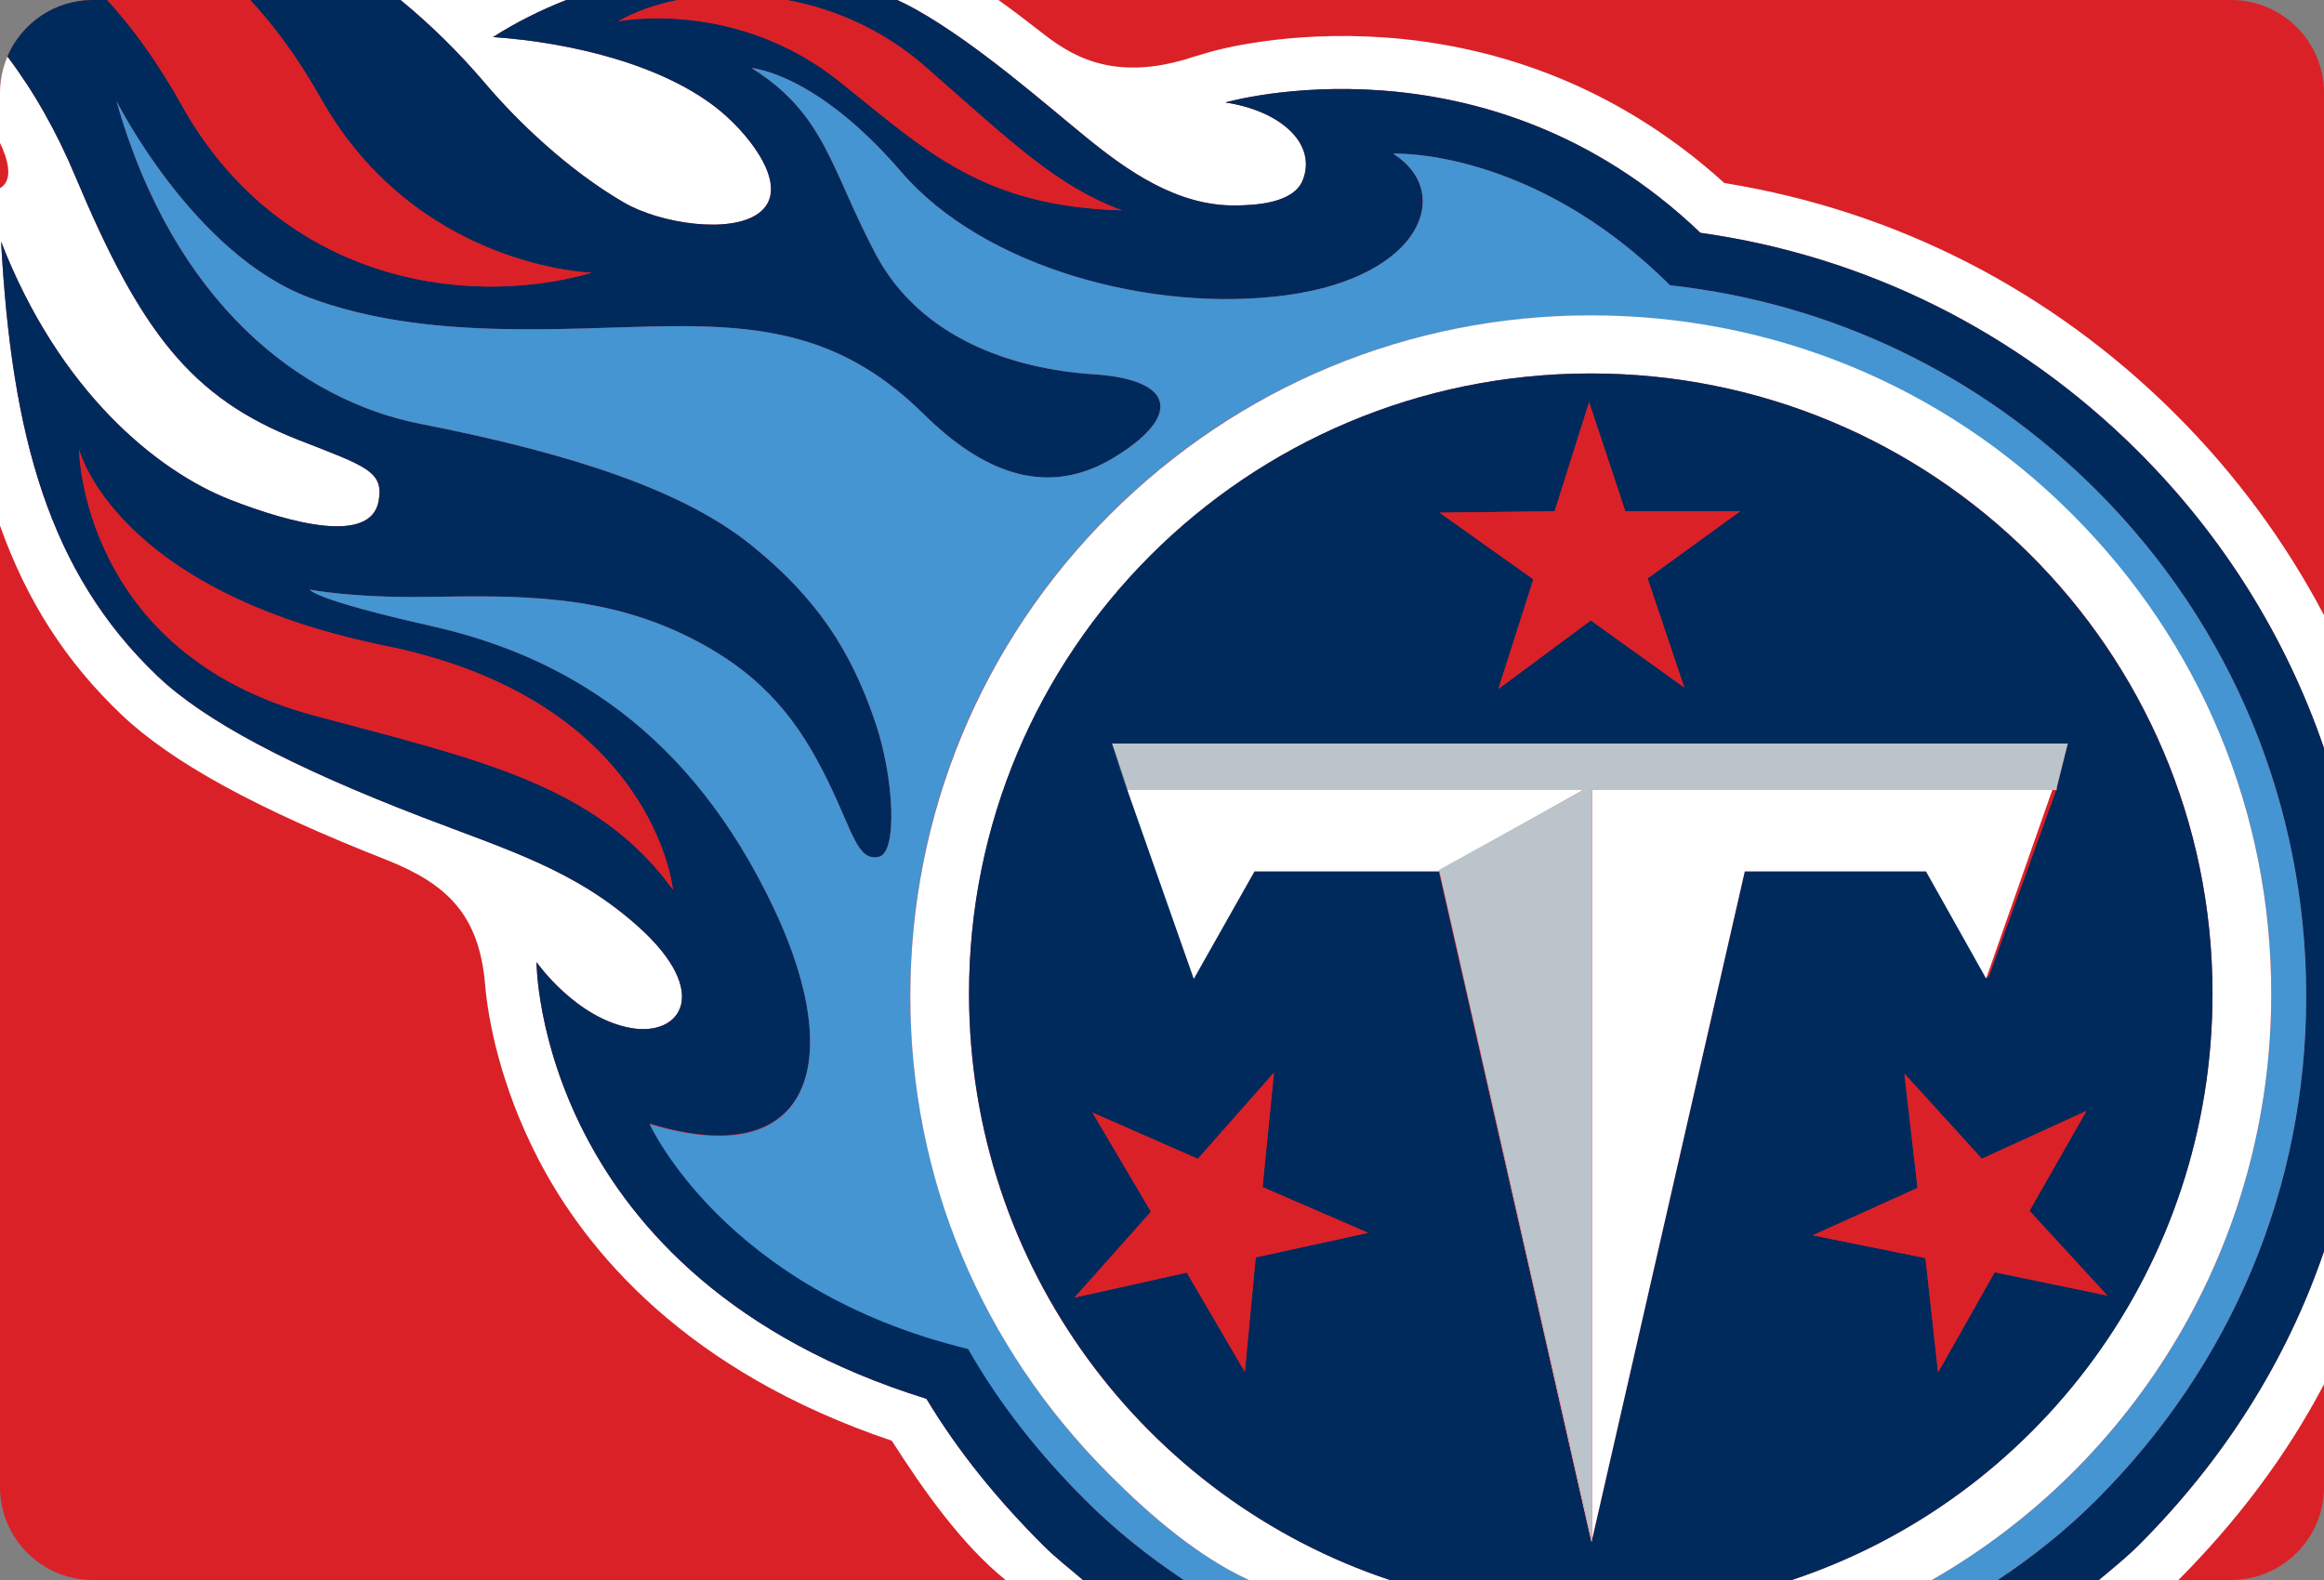 <?xml version="1.0" encoding="UTF-8"?>
<!-- Generator: Adobe Illustrator 16.0.3, SVG Export Plug-In . SVG Version: 6.00 Build 0)  -->
<!DOCTYPE svg PUBLIC "-//W3C//DTD SVG 1.1//EN" "http://www.w3.org/Graphics/SVG/1.1/DTD/svg11.dtd">
<svg version="1.1" id="PILLS" xmlns="http://www.w3.org/2000/svg" xmlns:xlink="http://www.w3.org/1999/xlink" x="0px" y="0px" width="200px" height="136px" viewBox="0 0 200 136" enable-background="new 0 0 200 136" xml:space="preserve">
<rect x="0" y="0" width="200" height="136" fill="#808080" stroke="none"/>
<path fill="#DA2128" d="M200,128c0,4.418-3.582,8-8,8H8c-4.418,0-8-3.582-8-8V8c0-4.418,3.582-8,8-8h184c4.418,0,8,3.582,8,8V128z"/>
<g>
	<path fill="none" d="M46.334,99.783c-3.321-6.406-4.343-12.146-4.586-15.027c-0.503-6.025-3.285-8.66-8.422-10.716   c-11.27-4.425-18.561-8.424-22.884-12.538C5.7,56.99,2.325,51.782,0,45.247v83.151C0,132.818,3.582,136,8,136h78.537   c-3.712-3-6.994-7.605-9.789-11.988C59.029,118.039,50.437,107.693,46.334,99.783z"/>
	<path fill="none" d="M102.725,4.887c0.623-0.189,1.123-0.333,1.457-0.429c0.998-0.29,24.279-6.758,44.217,11.297   c14.732,2.375,28.123,9.224,38.793,19.867c5.195,5.18,9.488,11.021,12.81,17.333V8c0-4.418-3.582-8-8-8H85.922   c1.204,0.862,2.393,1.762,3.535,2.658C91.856,4.538,95.562,7.269,102.725,4.887z"/>
	<path fill="none" d="M187.339,136.137c-0.021,0.021-0.043-0.137-0.063-0.137H192c4.418,0,8-3.182,8-7.602v-9.244   C196.711,125.404,192.468,130.994,187.339,136.137z"/>
	<path fill="none" d="M0,12.299v3.899c0.024-0.015,0.049-0.027,0.074-0.044C1.184,15.416,0.639,13.64,0,12.299z"/>
	<path fill="#FFFFFF" d="M93.537,11.868c3.446,2.802,7.763,5.87,12.763,5.816c1.574-0.017,5.019-0.126,5.823-2.198   c1.218-3.132-1.934-5.96-6.675-6.665c0,0,22.38-6.49,40.887,11.219c14.199,1.996,27.315,8.493,37.651,18.799   c7.336,7.316,12.756,16.04,16.015,25.563V52.955c-3.321-6.312-7.614-12.153-12.81-17.333   c-10.67-10.643-24.061-17.492-38.793-19.867C128.46-2.3,105.18,4.168,104.182,4.458c-0.334,0.096-0.834,0.24-1.457,0.429   c-7.162,2.382-10.868-0.349-13.268-2.229C88.314,1.762,87.126,0.862,85.922,0h-8.703c0.564,0.262,1.116,0.54,1.648,0.838   C84.104,3.785,89.955,8.957,93.537,11.868z"/>
	<path fill="#FFFFFF" d="M79.728,120.402c-33.549-10.443-33.556-37.588-33.556-37.588s3.406,4.875,8.181,5.682   c4.215,0.71,6.925-3.051,0.566-8.747c-5.452-4.885-11.243-6.588-18.566-9.407c-11.465-4.411-18.792-8.336-22.778-12.132   c-9.391-8.934-12.57-20.746-13.48-37.406C5.094,33.678,13.48,40.544,19.849,43.03c5.226,2.039,12.076,3.844,12.739,0.087   c0.455-2.564-1.107-2.983-6.892-5.248c-9.24-3.62-13.596-9.304-19.202-22.662C4.851,11.29,2.906,7.859,0.639,4.865   C0.228,5.828,0,6.887,0,8v4.299c0.639,1.341,1.184,3.117,0.074,3.855C0.049,16.171,0.024,16.183,0,16.198v29.049   c2.325,6.535,5.7,11.743,10.442,16.255c4.323,4.114,11.614,8.113,22.884,12.538c5.137,2.056,7.918,4.69,8.422,10.716   c0.243,2.881,1.266,8.621,4.586,15.027c4.103,7.91,12.695,18.256,30.414,24.229c2.795,4.383,6.076,8.988,9.789,11.988h6.659   c-1.151-1-2.276-1.846-3.367-2.934C85.898,129.15,82.519,125.033,79.728,120.402z"/>
	<path fill="#FFFFFF" d="M41.8,7.229c2.638,3.107,7.038,7.394,11.927,10.224c3.071,1.776,9.118,2.726,11.58,0.891   c2.799-2.089-0.625-6.562-3.309-8.785c-4.81-3.981-12.872-5.912-19.574-6.367c1.987-1.268,4.11-2.329,6.309-3.192H34.469   C37.021,2.092,39.475,4.489,41.8,7.229z"/>
	<path fill="#FFFFFF" d="M200,119.154v-11.448c-3.238,9.461-8.609,17.935-15.877,25.226c-1.133,1.137-2.301,2.068-3.5,3.068h6.652   c0.021,0,0.043,0.158,0.063,0.137C192.468,130.994,196.711,125.404,200,119.154z"/>
	<path fill="#002A5C" d="M200,107.706V64.402c-3.259-9.523-8.678-18.248-16.016-25.563c-10.336-10.306-23.451-16.803-37.65-18.799   C127.827,2.332,105.447,8.821,105.447,8.821c4.74,0.705,7.893,3.533,6.675,6.665c-0.806,2.071-4.249,2.181-5.823,2.198   c-5,0.054-9.317-3.014-12.763-5.816c-3.582-2.912-9.432-8.083-14.67-11.03C78.335,0.54,77.783,0.262,77.219,0h-9.515   c4.1,0.764,8.297,2.559,11.901,5.72c7.617,6.681,11.358,10.308,16.924,12.382C84.603,17.76,79.742,13.031,72.335,7.083   c-9.066-7.282-19.122-5.251-19.122-5.251C54.638,1.016,56.391,0.389,58.345,0h-9.612c-2.2,0.863-4.322,1.924-6.309,3.192   c6.702,0.455,14.764,2.386,19.574,6.367c2.684,2.222,6.107,6.696,3.309,8.785c-2.462,1.834-8.509,0.885-11.58-0.891   c-4.889-2.83-9.289-7.116-11.927-10.224C39.475,4.489,37.021,2.092,34.469,0H21.527c2.159,2.313,4.188,5.118,6.079,8.47   c8.247,14.615,23.322,15.007,23.322,15.007c-11.443,3.241-27.083,0.295-35.28-14.413C13.531,5.268,11.349,2.308,9.229,0H8   C4.694,0,1.858,2.005,0.639,4.865c2.267,2.994,4.212,6.425,5.855,10.341c5.606,13.358,9.962,19.042,19.202,22.662   c5.785,2.265,7.347,2.684,6.892,5.248c-0.663,3.756-7.514,1.951-12.739-0.087C13.48,40.543,5.093,33.677,0.095,20.804   c0.91,16.66,4.089,28.472,13.479,37.407c3.986,3.795,11.313,7.721,22.778,12.132c7.323,2.819,13.115,4.521,18.566,9.407   c6.359,5.695,3.649,9.457-0.566,8.747c-4.774-0.808-8.181-5.681-8.181-5.681s0.006,27.145,33.556,37.588   c2.792,4.63,6.17,8.748,10.101,12.664c1.091,1.088,2.216,1.934,3.367,2.934h8.684c-3.014-2-5.864-4.268-8.514-6.916   c-3.977-3.979-7.344-8.309-10.052-13.064c-20.987-5.09-27.412-19.32-27.412-19.32C69.66,100.92,72.898,91.618,66.69,78.37   c-7.299-15.579-18.262-21.955-29.599-24.5c-10.174-2.285-10.438-3.121-10.438-3.121s3.66,0.717,9.907,0.63   c7.882-0.111,15.614-0.349,23.514,3.863c5.83,3.111,8.719,6.981,11.139,11.919c2.195,4.469,2.577,7.03,4.434,6.586   c1.596-0.378,1.307-6.745-0.309-11.538c-2.096-6.219-5.059-10.726-10.633-15.243c-5.704-4.622-15.027-7.832-28.519-10.479   c-10.207-2-21.211-10.293-26.162-27.785c0,0,6.601,13.178,16.614,16.924c10.012,3.75,21.872,2.568,30.846,2.455   c8.974-0.115,15.464,1.116,21.985,7.545c4.127,4.066,9.808,7.663,16.226,3.858c5.882-3.486,5.706-6.792-1.591-7.268   c-6.929-0.455-14.88-3.067-18.743-10.337C71.5,14.608,71.045,9.837,64.686,5.861c0,0,5.537,0.391,12.873,8.936   c7.118,8.292,21.733,12.191,33.24,10.603c11.618-1.607,14.312-8.896,9.09-12.171c0,0,11.899-0.554,23.829,11.331   c13.866,1.521,26.71,7.653,36.716,17.658c11.629,11.63,18.033,27.089,18.033,43.535c0,16.444-6.402,31.703-18.033,43.333   c-2.648,2.648-5.5,4.916-8.513,6.916h8.7c1.199-1,2.367-1.934,3.5-3.068C191.391,125.641,196.762,117.167,200,107.706z    M33.147,55.587c23.179,4.717,24.757,20.979,24.757,20.979c-6.552-9.062-16.84-11.217-30.861-14.979   C6.967,56.21,6.807,38.696,6.807,38.696S9.813,50.839,33.147,55.587z"/>
	<path fill="#4495D1" d="M198.468,85.75c0-16.445-6.403-31.905-18.034-43.535c-10.004-10.005-22.849-16.137-36.715-17.658   c-11.929-11.885-23.828-11.331-23.828-11.331c5.223,3.275,2.527,10.564-9.091,12.171c-11.507,1.588-26.122-2.311-33.24-10.603   C70.224,6.25,64.688,5.859,64.688,5.859c6.359,3.976,6.814,8.747,10.675,16.018c3.863,7.27,11.814,9.882,18.743,10.337   c7.294,0.476,7.473,3.781,1.591,7.268c-6.418,3.805-12.099,0.208-16.226-3.858c-6.521-6.429-13.011-7.66-21.985-7.545   c-8.974,0.113-20.833,1.295-30.846-2.455C16.626,21.877,10.026,8.699,10.026,8.699c4.951,17.492,15.955,25.785,26.162,27.785   c13.491,2.648,22.814,5.858,28.519,10.479c5.574,4.518,8.537,9.024,10.633,15.243c1.616,4.793,1.904,11.16,0.309,11.539   c-1.857,0.444-2.239-2.117-4.434-6.585c-2.42-4.938-5.309-8.808-11.139-11.918c-7.899-4.212-15.632-3.972-23.514-3.861   c-6.247,0.087-9.907-0.627-9.907-0.627s0.264,0.842,10.438,3.127c11.337,2.545,22.3,8.934,29.599,24.512   c6.208,13.25,2.971,22.575-10.789,18.356c0,0,6.425,14.28,27.412,19.37c2.708,4.757,6.075,8.986,10.052,12.965   c2.649,2.648,5.5,4.916,8.514,6.916h5.598c-4.324-2-8.351-5.412-11.982-9.044c-11.061-11.062-17.153-25.665-17.153-41.306   c0-15.642,6.092-30.297,17.153-41.358c11.059-11.059,25.766-17.124,41.406-17.124c15.642,0,30.346,6.103,41.406,17.161   c11.062,11.062,17.154,25.575,17.154,41.216c0,21.6-11.756,40.455-29.205,50.455h5.666c3.014-2,5.864-4.268,8.512-6.916   C192.064,117.453,198.468,102.195,198.468,85.75z"/>
	<path fill="#FFFFFF" d="M195.461,85.551c0-15.641-6.093-30.248-17.154-41.309c-11.061-11.059-25.765-17.099-41.406-17.099   c-15.641,0-30.348,6.115-41.406,17.174C84.433,55.379,78.341,70.098,78.341,85.738s6.092,30.15,17.153,41.212   c3.632,3.632,7.658,7.05,11.982,9.05h12.133c-21.038-7-36.181-26.898-36.216-50.367C83.35,56.08,107.27,32.19,136.82,32.147   c29.551-0.044,53.543,23.728,53.584,53.278c0.035,23.523-15.12,43.575-36.211,50.575h12.062   C183.705,126,195.461,107.148,195.461,85.551z"/>
	<path fill="#002A5C" d="M190.406,85.475c-0.042-29.551-24.034-53.372-53.584-53.328c-29.551,0.043-53.471,23.884-53.427,53.436   C83.429,109.052,98.573,129,119.609,136h34.584C175.286,129,190.441,108.998,190.406,85.475z M133.792,44.012l2.964-9.381   L139.867,44h9.893l-7.972,5.784l3.151,9.385l-8.037-5.771l-7.949,5.897l3.008-9.429l-8.062-5.736L133.792,44.012z M108.064,108.227   l-0.938,9.849l-4.994-8.54l-9.659,2.152l6.582-7.389l-5.031-8.523l9.061,3.979l6.547-7.419l-0.98,9.847l9.078,3.935   L108.064,108.227z M136.954,132.76L123.814,75h-15.854l-5.225,9.123L95.707,64h82.24L177,67.8v0.1l-5.882,16.286L165.745,75   h-15.593L136.954,132.76z M166.79,118.122l-1.086-9.833l-9.697-1.96l9.017-4.075l-1.131-9.83l6.662,7.318l8.997-4.115l-4.899,8.598   l6.692,7.287l-9.688-2.004L166.79,118.122z"/>
	<polygon fill="#FFFFFF" points="97.04,68 95.707,64.271 102.736,84.258 107.961,75 123.814,75 136.254,68  "/>
	<polygon fill="#FFFFFF" points="170.926,84.234 176.616,68 137,68 137,132.676 123.838,74.923 136.965,132.721 150.152,75    165.745,75  "/>
	<polygon fill="#BBC4CA" points="137,68 177,68 177,67.8 177.947,64 95.707,64 97.04,68 136.254,68 123.838,74.876 137,132.676  "/>
	<path fill="#DA2128" d="M72.335,7.083c7.407,5.948,12.268,10.677,24.195,11.019c-5.566-2.075-9.307-5.701-16.924-12.382   C76.001,2.559,71.804,0.764,67.704,0h-9.359c-1.955,0.389-3.708,1.016-5.132,1.832C53.213,1.832,63.269-0.198,72.335,7.083z"/>
	<path fill="#DA2128" d="M50.927,23.478c0,0-15.075-0.392-23.322-15.007c-1.891-3.352-3.92-6.157-6.079-8.47H9.229   c2.12,2.308,4.302,5.268,6.418,9.064C23.845,23.772,39.484,26.719,50.927,23.478z"/>
	<path fill="#DA2128" d="M6.807,38.696c0,0,0.16,17.514,20.237,22.893c14.021,3.76,24.309,5.917,30.861,14.978   c0,0-1.578-16.261-24.757-20.979C9.813,50.839,6.807,38.696,6.807,38.696z"/>
	<polygon fill="#DA2128" points="128.953,59.296 136.902,53.399 144.939,59.172 141.788,49.784 149.76,44 139.867,44    136.756,34.631 133.792,44.009 123.898,44.129 131.961,49.866  "/>
	<polygon fill="#DA2128" points="109.633,92.335 103.086,99.754 94.025,95.775 99.056,104.299 92.475,111.688 102.134,109.536    107.127,118.075 108.064,108.227 117.73,106.116 108.652,102.182  "/>
	<polygon fill="#DA2128" points="174.652,104.225 179.552,95.627 170.555,99.743 163.893,92.424 165.023,102.254 156.006,106.329    165.704,108.289 166.79,118.122 171.654,109.507 181.346,111.511  "/>
</g>
</svg>